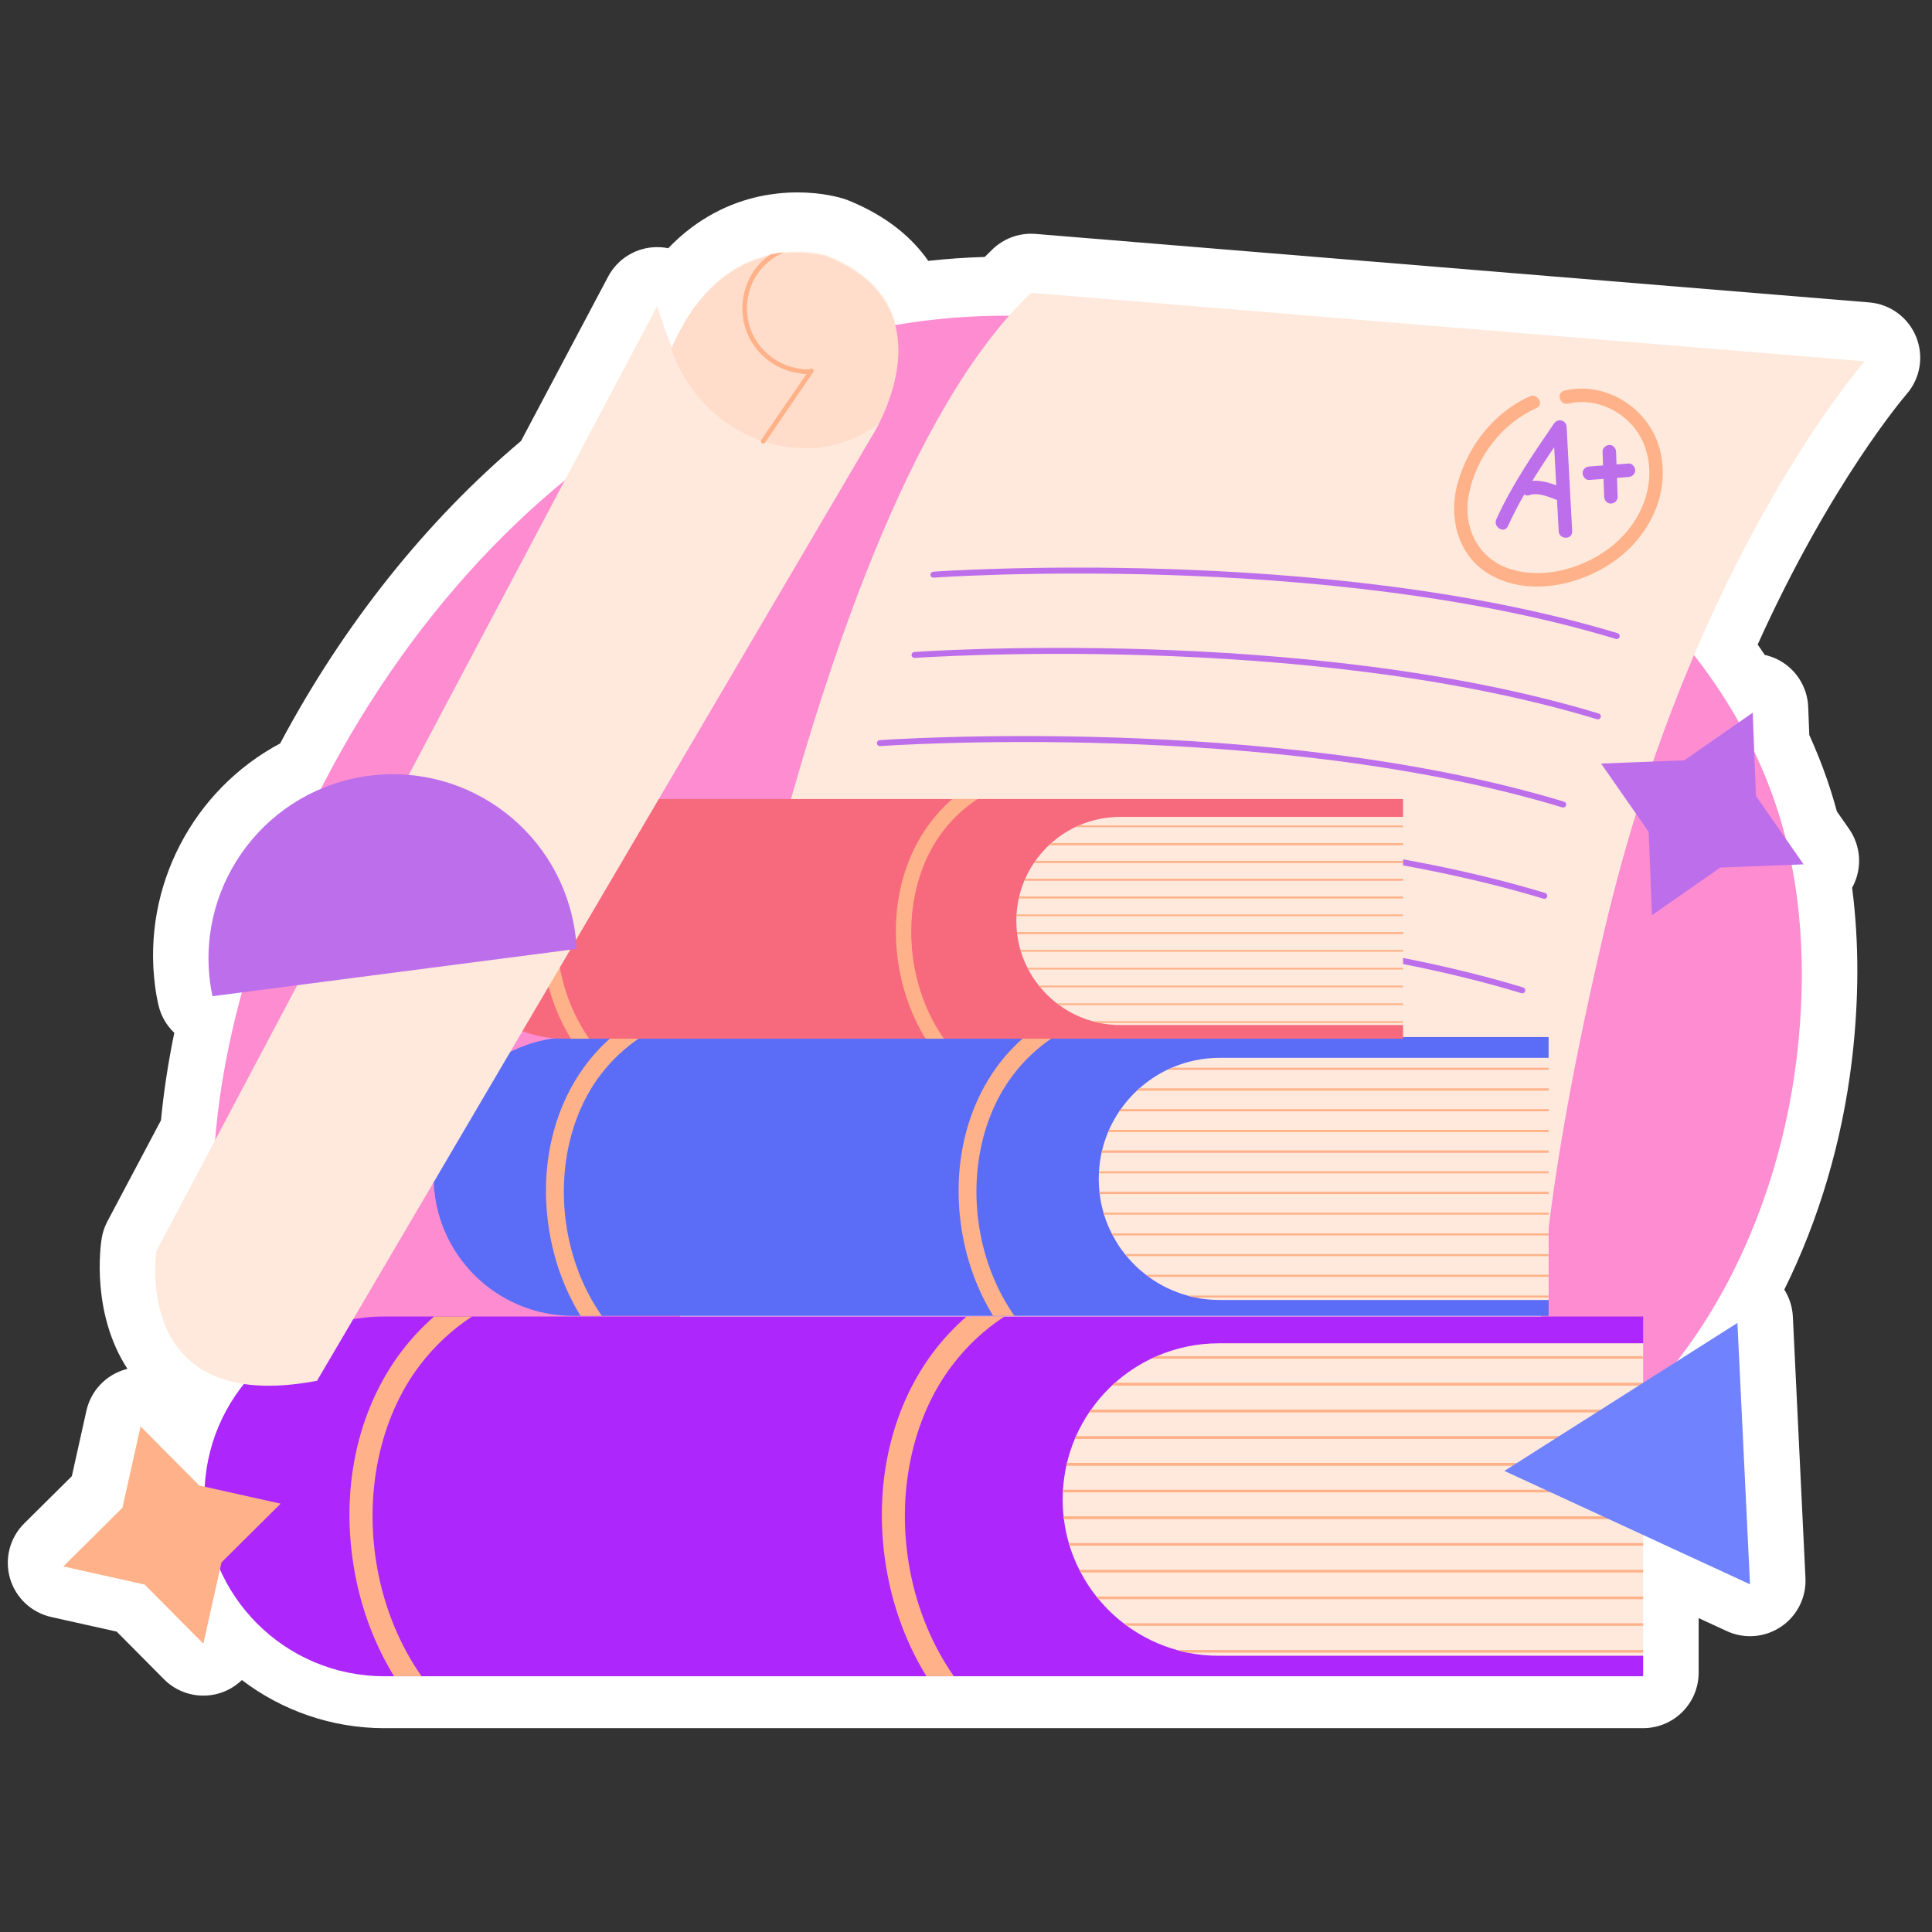 <svg width="106" height="106" viewBox="0 0 106 106" fill="none" xmlns="http://www.w3.org/2000/svg">
<rect x="0" y="0" width="106" height="106" fill="#333333" stroke="none"/>
<g clip-path="url(#clip0_201_5011)">
<path d="M21.084 94.817C18.206 94.817 15.476 93.855 13.271 92.177C12.921 92.516 12.487 92.772 12.001 92.912C11.723 92.992 11.439 93.031 11.157 93.031C10.357 93.031 9.575 92.716 8.995 92.131L6.402 89.519L2.81 88.718C1.724 88.475 0.856 87.66 0.547 86.59C0.239 85.521 0.538 84.368 1.328 83.584L3.941 80.992L4.741 77.399C4.984 76.313 5.799 75.445 6.869 75.136C6.91 75.124 6.95 75.114 6.992 75.103C5.007 72.054 5.509 68.385 5.576 67.961C5.628 67.628 5.736 67.306 5.894 67.008L8.832 61.466C8.981 59.906 9.226 58.301 9.563 56.667C9.143 56.268 8.833 55.747 8.694 55.145C8.617 54.809 8.555 54.462 8.506 54.084C7.799 48.641 10.589 43.335 15.371 40.788C18.828 34.292 23.373 28.582 28.586 24.195L33.365 15.177C33.895 14.176 34.934 13.558 36.054 13.558C36.136 13.558 36.218 13.562 36.301 13.568C36.423 13.578 36.544 13.595 36.663 13.619C38.321 11.888 40.14 11.118 41.606 10.79C41.646 10.781 41.686 10.773 41.725 10.766C42.033 10.7 42.354 10.65 42.702 10.612C43.054 10.575 43.405 10.556 43.752 10.556C45.12 10.556 46.085 10.836 46.348 10.922C46.417 10.944 46.484 10.969 46.551 10.996C48.716 11.877 50.077 13.089 50.93 14.312C51.958 14.2 52.992 14.128 54.027 14.098C54.174 13.949 54.322 13.804 54.469 13.664C55.038 13.123 55.791 12.824 56.569 12.824C56.652 12.824 56.735 12.828 56.818 12.834L102.558 16.592C103.706 16.686 104.701 17.419 105.132 18.486C105.564 19.554 105.356 20.773 104.596 21.637C104.557 21.682 100.465 26.43 96.436 35.362C96.568 35.551 96.697 35.741 96.824 35.932C97.062 35.985 97.297 36.067 97.522 36.178C98.518 36.675 99.165 37.675 99.208 38.787L99.268 40.326C99.646 41.161 99.978 41.993 100.258 42.809C100.447 43.36 100.619 43.924 100.781 44.52L101.454 45.485C102.09 46.398 102.177 47.586 101.682 48.583C101.661 48.624 101.639 48.665 101.617 48.706C102.002 51.679 101.999 54.844 101.608 58.145C101.078 62.604 99.797 66.92 97.896 70.756C98.174 71.195 98.341 71.704 98.366 72.24L99.057 86.579C99.108 87.643 98.601 88.655 97.718 89.25C97.207 89.595 96.613 89.771 96.016 89.771C95.582 89.771 95.146 89.678 94.74 89.49L93.197 88.778V91.771C93.197 93.453 91.833 94.816 90.152 94.816H21.084V94.817Z" fill="white"/>
<path d="M14.269 51.187C11.581 59.118 10.376 68.057 13.75 75.721C17.193 83.541 25.062 88.84 33.408 90.671C41.755 92.502 50.517 91.23 58.678 88.697C61.876 87.703 65.017 86.519 68.261 85.685C73.344 84.378 78.705 83.924 83.452 81.687C92.307 77.514 97.43 67.704 98.584 57.983C99.14 53.296 98.908 48.459 97.377 43.994C95.461 38.404 91.58 33.632 86.974 29.931C82.367 26.23 77.042 23.527 71.621 21.176C68.342 19.755 64.981 18.443 61.458 17.851C38.884 14.059 21.053 31.168 14.269 51.187Z" fill="#FE8CD1"/>
<path d="M37.133 73.468C37.133 73.468 43.352 28.635 56.569 16.066L102.309 19.824C102.309 19.824 92.85 30.579 88.055 50.922C83.902 68.546 84.557 74.634 84.557 74.634L37.133 73.468Z" fill="#FFE9DC"/>
<path d="M82.737 28.865C83.584 26.995 84.744 25.297 85.903 23.611C85.673 23.548 85.443 23.486 85.212 23.424C85.314 25.331 85.416 27.238 85.518 29.145C85.543 29.62 86.284 29.623 86.259 29.145C86.157 27.238 86.055 25.331 85.954 23.424C85.933 23.047 85.472 22.932 85.263 23.236C84.104 24.923 82.944 26.62 82.097 28.491C81.902 28.922 82.54 29.299 82.737 28.865Z" fill="#BD6EEB"/>
<path d="M83.906 27.169C83.963 27.151 84.052 27.112 84.114 27.119C84.066 27.126 84.063 27.126 84.106 27.122C84.122 27.12 84.136 27.119 84.152 27.118C84.187 27.116 84.222 27.115 84.258 27.115C84.328 27.116 84.403 27.117 84.471 27.13C84.459 27.128 84.446 27.126 84.434 27.125C84.454 27.128 84.475 27.131 84.495 27.135C84.531 27.141 84.566 27.148 84.602 27.156C84.885 27.22 85.156 27.326 85.423 27.435C85.603 27.508 85.838 27.356 85.879 27.176C85.928 26.961 85.813 26.799 85.62 26.72C85.019 26.476 84.356 26.252 83.708 26.454C83.523 26.512 83.386 26.715 83.449 26.91C83.51 27.096 83.707 27.231 83.906 27.169Z" fill="#BD6EEB"/>
<path d="M87.926 24.784C87.955 25.609 87.983 26.433 88.012 27.257C88.019 27.451 88.178 27.637 88.383 27.628C88.578 27.619 88.761 27.465 88.753 27.257C88.725 26.433 88.696 25.609 88.667 24.784C88.66 24.591 88.501 24.404 88.296 24.414C88.102 24.422 87.919 24.577 87.926 24.784Z" fill="#BD6EEB"/>
<path d="M87.199 26.334C87.914 26.28 88.63 26.226 89.345 26.172C89.538 26.157 89.725 26.012 89.715 25.801C89.707 25.613 89.552 25.415 89.345 25.431C88.63 25.485 87.914 25.539 87.199 25.593C87.006 25.608 86.819 25.753 86.829 25.964C86.837 26.152 86.992 26.35 87.199 26.334Z" fill="#BD6EEB"/>
<path d="M83.928 21.749C81.951 22.628 80.505 24.507 79.956 26.582C79.442 28.52 80.052 30.66 81.913 31.622C84.013 32.708 86.717 32.103 88.572 30.785C90.452 29.449 91.607 27.183 91.117 24.861C90.619 22.501 88.205 20.878 85.836 21.429C85.372 21.537 85.568 22.252 86.033 22.144C87.821 21.728 89.701 22.86 90.274 24.584C90.921 26.532 90.066 28.609 88.541 29.88C87.017 31.151 84.7 31.852 82.773 31.189C81.05 30.596 80.255 28.882 80.587 27.143C80.979 25.093 82.395 23.238 84.303 22.389C84.737 22.195 84.361 21.556 83.928 21.749Z" fill="#FFB289"/>
<path d="M88.703 35.062C88.687 35.062 88.671 35.059 88.655 35.055C72.632 30.196 51.437 31.677 51.225 31.692C51.135 31.699 51.056 31.631 51.049 31.541C51.043 31.451 51.111 31.372 51.201 31.366C51.414 31.35 72.668 29.865 88.751 34.741C88.837 34.767 88.886 34.859 88.86 34.946C88.838 35.016 88.773 35.062 88.703 35.062Z" fill="#BD6EEB"/>
<path d="M87.668 39.468C87.652 39.468 87.636 39.465 87.62 39.46C71.596 34.602 50.402 36.084 50.19 36.098C50.1 36.102 50.021 36.037 50.014 35.947C50.008 35.856 50.075 35.778 50.166 35.771C50.378 35.756 71.632 34.271 87.715 39.147C87.802 39.173 87.851 39.265 87.825 39.351C87.803 39.422 87.738 39.468 87.668 39.468Z" fill="#BD6EEB"/>
<path d="M85.766 44.305C85.75 44.305 85.734 44.302 85.718 44.298C69.693 39.439 48.499 40.92 48.287 40.935C48.197 40.941 48.118 40.874 48.112 40.784C48.105 40.694 48.173 40.615 48.263 40.609C48.476 40.593 69.73 39.108 85.813 43.984C85.9 44.01 85.949 44.102 85.922 44.188C85.901 44.259 85.836 44.305 85.766 44.305Z" fill="#BD6EEB"/>
<path d="M84.73 49.315C84.715 49.315 84.699 49.313 84.683 49.308C68.657 44.449 47.464 45.931 47.252 45.946C47.163 45.95 47.083 45.885 47.077 45.794C47.07 45.704 47.138 45.626 47.228 45.619C47.441 45.603 68.695 44.118 84.778 48.994C84.864 49.021 84.913 49.112 84.887 49.199C84.866 49.27 84.801 49.315 84.73 49.315Z" fill="#BD6EEB"/>
<path d="M83.521 54.498C83.506 54.498 83.489 54.496 83.474 54.491C67.45 49.633 46.255 51.114 46.043 51.129C45.955 51.132 45.874 51.067 45.868 50.977C45.861 50.887 45.929 50.809 46.019 50.802C46.232 50.786 67.486 49.301 83.569 54.177C83.655 54.204 83.704 54.295 83.678 54.382C83.656 54.453 83.591 54.498 83.521 54.498Z" fill="#BD6EEB"/>
<path d="M82.224 60.631C82.209 60.631 82.193 60.629 82.177 60.624C66.153 55.766 44.958 57.246 44.746 57.262C44.657 57.271 44.578 57.2 44.571 57.11C44.564 57.02 44.632 56.941 44.722 56.935C44.935 56.919 66.189 55.434 82.272 60.31C82.359 60.337 82.407 60.428 82.381 60.515C82.36 60.586 82.295 60.631 82.224 60.631Z" fill="#BD6EEB"/>
<path d="M84.966 56.898V58.037L80.847 65.05L84.966 71.325V72.196H31.436C27.21 72.196 23.789 68.771 23.789 64.545C23.789 62.432 24.643 60.524 26.026 59.141C27.41 57.753 29.323 56.898 31.436 56.898H84.966Z" fill="#5B6DF7"/>
<path d="M84.966 58.037V71.324H66.924C66.466 71.324 66.017 71.28 65.585 71.191C65.434 71.16 65.287 71.124 65.141 71.08C64.367 70.866 63.65 70.515 63.019 70.052C62.97 70.016 62.921 69.981 62.872 69.941C62.48 69.643 62.125 69.3 61.813 68.918C61.778 68.882 61.751 68.847 61.72 68.807C61.466 68.491 61.244 68.149 61.053 67.784C61.03 67.748 61.013 67.713 60.995 67.672C60.826 67.348 60.688 67.001 60.577 66.645C60.568 66.609 60.554 66.574 60.545 66.534C60.448 66.205 60.377 65.862 60.337 65.511C60.332 65.475 60.328 65.435 60.323 65.4C60.297 65.164 60.283 64.924 60.283 64.679C60.283 64.577 60.288 64.474 60.292 64.376C60.292 64.337 60.292 64.301 60.297 64.265C60.319 63.914 60.368 63.571 60.439 63.238C60.448 63.198 60.457 63.162 60.466 63.127C60.55 62.775 60.661 62.433 60.799 62.103C60.817 62.068 60.831 62.028 60.848 61.992C61.008 61.632 61.195 61.289 61.413 60.969C61.44 60.929 61.467 60.894 61.493 60.858C61.712 60.547 61.956 60.253 62.227 59.981C62.276 59.932 62.33 59.879 62.383 59.835C62.423 59.795 62.463 59.759 62.503 59.724C62.962 59.314 63.477 58.967 64.038 58.696C64.118 58.656 64.198 58.62 64.283 58.585C65.092 58.233 65.986 58.038 66.925 58.038H84.966V58.037Z" fill="#FFE9DC"/>
<path d="M84.968 58.584V58.696H64.039C64.119 58.656 64.199 58.62 64.284 58.584H84.968Z" fill="#FFB289"/>
<path d="M84.967 59.723V59.834H62.383C62.423 59.794 62.463 59.759 62.503 59.723H84.967Z" fill="#FFB289"/>
<path d="M84.967 59.723V59.834H62.383C62.423 59.794 62.463 59.759 62.503 59.723H84.967Z" fill="#FFB289"/>
<path d="M84.968 60.857V60.969H61.414C61.441 60.929 61.468 60.893 61.494 60.857H84.968Z" fill="#FFB289"/>
<path d="M84.968 60.857V60.969H61.414C61.441 60.929 61.468 60.893 61.494 60.857H84.968Z" fill="#FFB289"/>
<path d="M84.968 61.992V62.103H60.801C60.819 62.067 60.832 62.027 60.85 61.992H84.968Z" fill="#FFB289"/>
<path d="M84.968 61.992V62.103H60.801C60.819 62.067 60.832 62.027 60.85 61.992H84.968Z" fill="#FFB289"/>
<path d="M84.967 63.126V63.237H60.44C60.448 63.197 60.457 63.162 60.466 63.126H84.967Z" fill="#FFB289"/>
<path d="M84.967 63.126V63.237H60.44C60.448 63.197 60.457 63.162 60.466 63.126H84.967Z" fill="#FFB289"/>
<path d="M84.968 64.265V64.376H60.293C60.293 64.336 60.293 64.3 60.297 64.265H84.968Z" fill="#FFB289"/>
<path d="M84.968 65.399V65.51H60.337C60.333 65.475 60.328 65.435 60.324 65.399H84.968Z" fill="#FFB289"/>
<path d="M84.968 65.399V65.51H60.337C60.333 65.475 60.328 65.435 60.324 65.399H84.968Z" fill="#FFB289"/>
<path d="M84.968 66.534V66.645H60.578C60.569 66.609 60.556 66.574 60.547 66.534H84.968Z" fill="#FFB289"/>
<path d="M84.968 67.672V67.784H61.054C61.032 67.748 61.014 67.713 60.996 67.672H84.968Z" fill="#FFB289"/>
<path d="M84.967 68.807V68.918H61.814C61.779 68.882 61.752 68.847 61.721 68.807H84.967Z" fill="#FFB289"/>
<path d="M84.968 69.941V70.052H63.02C62.971 70.016 62.922 69.981 62.873 69.941H84.968Z" fill="#FFB289"/>
<path d="M84.967 71.079V71.191H65.585C65.434 71.159 65.287 71.124 65.141 71.079H84.967Z" fill="#FFB289"/>
<path d="M32.949 58.967C31.223 61.236 30.551 64.496 31.151 67.686C31.467 69.367 32.121 70.915 33.02 72.196H31.854C31.067 70.919 30.493 69.447 30.195 67.864C29.532 64.358 30.258 60.902 32.175 58.375C32.584 57.837 33.047 57.343 33.554 56.898H35.164C34.319 57.455 33.567 58.157 32.949 58.967Z" fill="#FFB289"/>
<path d="M55.59 58.967C53.859 61.236 53.188 64.496 53.788 67.686C54.104 69.367 54.758 70.915 55.657 72.196H54.491C53.704 70.919 53.13 69.447 52.832 67.864C52.174 64.358 52.894 60.902 54.811 58.375C55.221 57.837 55.688 57.343 56.195 56.898H57.805C56.956 57.455 56.204 58.157 55.59 58.967Z" fill="#FFB289"/>
<path d="M90.152 72.231V73.7L87.136 82.1L90.152 90.843V91.968H21.085C15.632 91.968 11.219 87.549 11.219 82.097C11.219 79.37 12.321 76.908 14.106 75.123C15.891 73.333 18.358 72.231 21.085 72.231H90.152V72.231Z" fill="#AD27FC"/>
<path d="M90.152 73.7V90.844H66.873C66.282 90.844 65.703 90.786 65.146 90.671C64.951 90.631 64.761 90.585 64.572 90.528C63.573 90.253 62.649 89.799 61.834 89.202C61.771 89.156 61.708 89.111 61.645 89.059C61.14 88.674 60.681 88.232 60.279 87.739C60.233 87.693 60.199 87.647 60.158 87.595C59.831 87.188 59.544 86.746 59.297 86.275C59.269 86.23 59.246 86.184 59.223 86.132C59.005 85.713 58.827 85.265 58.683 84.806C58.672 84.76 58.655 84.715 58.643 84.663C58.517 84.238 58.425 83.796 58.373 83.343C58.368 83.297 58.362 83.245 58.356 83.199C58.322 82.895 58.305 82.585 58.305 82.27C58.305 82.138 58.31 82.006 58.316 81.879C58.316 81.828 58.316 81.782 58.322 81.736C58.351 81.282 58.414 80.841 58.505 80.41C58.517 80.359 58.529 80.313 58.54 80.267C58.649 79.813 58.792 79.371 58.97 78.947C58.993 78.901 59.011 78.849 59.033 78.803C59.24 78.338 59.481 77.897 59.762 77.483C59.797 77.432 59.831 77.386 59.866 77.34C60.147 76.938 60.463 76.559 60.813 76.209C60.876 76.146 60.945 76.077 61.014 76.02C61.065 75.968 61.117 75.922 61.168 75.876C61.76 75.348 62.425 74.901 63.148 74.551C63.252 74.499 63.355 74.453 63.464 74.407C64.509 73.954 65.662 73.701 66.873 73.701H90.152V73.7Z" fill="#FFE9DC"/>
<path d="M90.152 74.406V74.549H63.148C63.252 74.498 63.355 74.452 63.464 74.406H90.152Z" fill="#FFB289"/>
<path d="M90.152 75.875V76.019H61.014C61.065 75.967 61.117 75.921 61.169 75.875H90.152Z" fill="#FFB289"/>
<path d="M90.152 75.875V76.019H61.014C61.065 75.967 61.117 75.921 61.169 75.875H90.152Z" fill="#FFB289"/>
<path d="M90.152 77.339V77.482H59.762C59.796 77.431 59.831 77.385 59.865 77.339H90.152Z" fill="#FFB289"/>
<path d="M90.152 77.339V77.482H59.762C59.796 77.431 59.831 77.385 59.865 77.339H90.152Z" fill="#FFB289"/>
<path d="M90.153 78.802V78.946H58.971C58.994 78.9 59.011 78.848 59.034 78.802H90.153Z" fill="#FFB289"/>
<path d="M90.153 78.802V78.946H58.971C58.994 78.9 59.011 78.848 59.034 78.802H90.153Z" fill="#FFB289"/>
<path d="M90.153 80.266V80.409H58.506C58.517 80.358 58.529 80.312 58.54 80.266H90.153Z" fill="#FFB289"/>
<path d="M90.153 80.266V80.409H58.506C58.517 80.358 58.529 80.312 58.54 80.266H90.153Z" fill="#FFB289"/>
<path d="M90.153 81.735V81.879H58.316C58.316 81.827 58.316 81.781 58.322 81.735H90.153Z" fill="#FFB289"/>
<path d="M90.152 83.199V83.342H58.373C58.367 83.296 58.361 83.245 58.355 83.199H90.152Z" fill="#FFB289"/>
<path d="M90.152 83.199V83.342H58.373C58.367 83.296 58.361 83.245 58.355 83.199H90.152Z" fill="#FFB289"/>
<path d="M90.152 84.662V84.806H58.683C58.671 84.76 58.654 84.714 58.643 84.662H90.152Z" fill="#FFB289"/>
<path d="M90.152 86.132V86.275H59.297C59.269 86.229 59.246 86.183 59.223 86.132H90.152Z" fill="#FFB289"/>
<path d="M90.152 87.595V87.739H60.279C60.233 87.693 60.198 87.647 60.158 87.595H90.152Z" fill="#FFB289"/>
<path d="M90.152 89.059V89.202H61.834C61.771 89.156 61.708 89.11 61.645 89.059H90.152Z" fill="#FFB289"/>
<path d="M90.153 90.528V90.671H65.146C64.951 90.631 64.762 90.585 64.572 90.528H90.153Z" fill="#FFB289"/>
<path d="M23.036 74.9C20.81 77.827 19.943 82.034 20.718 86.149C21.125 88.318 21.969 90.316 23.128 91.969H21.624C20.608 90.321 19.868 88.421 19.484 86.378C18.628 81.856 19.564 77.396 22.038 74.136C22.566 73.442 23.163 72.805 23.817 72.231H25.895C24.804 72.948 23.834 73.855 23.036 74.9Z" fill="#FFB289"/>
<path d="M52.249 74.9C50.016 77.827 49.15 82.034 49.924 86.149C50.332 88.318 51.175 90.316 52.335 91.969H50.831C49.815 90.321 49.075 88.421 48.69 86.378C47.841 81.856 48.771 77.396 51.244 74.136C51.773 73.442 52.375 72.805 53.029 72.231H55.107C54.011 72.948 53.041 73.855 52.249 74.9Z" fill="#FFB289"/>
<path d="M76.979 43.839V44.818L74.37 50.577L76.979 56.239V56.988H30.965C27.333 56.988 24.393 54.044 24.393 50.411C24.393 48.595 25.127 46.955 26.316 45.766C27.505 44.573 29.149 43.839 30.965 43.839H76.979V43.839Z" fill="#F76A7E"/>
<path d="M76.979 44.818V56.239H61.471C61.077 56.239 60.691 56.2 60.32 56.124C60.19 56.097 60.064 56.066 59.938 56.028C59.272 55.845 58.657 55.543 58.114 55.145C58.072 55.115 58.029 55.084 57.987 55.049C57.651 54.793 57.345 54.499 57.077 54.17C57.047 54.139 57.024 54.109 56.997 54.075C56.779 53.803 56.588 53.508 56.423 53.195C56.404 53.165 56.389 53.134 56.373 53.1C56.228 52.821 56.11 52.522 56.014 52.216C56.006 52.186 55.995 52.155 55.987 52.121C55.903 51.838 55.842 51.543 55.808 51.241C55.804 51.211 55.8 51.176 55.796 51.146C55.773 50.943 55.762 50.737 55.762 50.526C55.762 50.438 55.766 50.35 55.769 50.266C55.769 50.232 55.769 50.201 55.773 50.171C55.792 49.869 55.834 49.574 55.895 49.288C55.903 49.253 55.911 49.222 55.919 49.192C55.991 48.89 56.087 48.595 56.205 48.312C56.221 48.282 56.232 48.248 56.247 48.217C56.385 47.907 56.545 47.613 56.733 47.337C56.756 47.303 56.779 47.272 56.802 47.242C56.989 46.974 57.199 46.722 57.432 46.489C57.475 46.447 57.52 46.401 57.566 46.362C57.601 46.328 57.635 46.297 57.67 46.267C58.063 45.915 58.507 45.617 58.989 45.383C59.058 45.349 59.127 45.319 59.199 45.288C59.895 44.986 60.663 44.818 61.47 44.818H76.979Z" fill="#FFE9DC"/>
<path d="M76.978 45.288V45.383H58.988C59.057 45.349 59.126 45.319 59.199 45.288H76.978Z" fill="#FFB289"/>
<path d="M76.979 46.267V46.362H57.566C57.601 46.328 57.635 46.297 57.67 46.267H76.979Z" fill="#FFB289"/>
<path d="M76.979 46.267V46.362H57.566C57.601 46.328 57.635 46.297 57.67 46.267H76.979Z" fill="#FFB289"/>
<path d="M76.978 47.242V47.337H56.732C56.755 47.303 56.778 47.272 56.801 47.242H76.978Z" fill="#FFB289"/>
<path d="M76.978 47.242V47.337H56.732C56.755 47.303 56.778 47.272 56.801 47.242H76.978Z" fill="#FFB289"/>
<path d="M76.979 48.217V48.312H56.205C56.22 48.282 56.232 48.247 56.247 48.217H76.979Z" fill="#FFB289"/>
<path d="M76.979 48.217V48.312H56.205C56.22 48.282 56.232 48.247 56.247 48.217H76.979Z" fill="#FFB289"/>
<path d="M76.98 49.192V49.287H55.897C55.904 49.253 55.912 49.222 55.919 49.192H76.98Z" fill="#FFB289"/>
<path d="M76.98 49.192V49.287H55.897C55.904 49.253 55.912 49.222 55.919 49.192H76.98Z" fill="#FFB289"/>
<path d="M76.979 50.17V50.266H55.77C55.77 50.232 55.77 50.201 55.773 50.17H76.979Z" fill="#FFB289"/>
<path d="M76.98 51.146V51.241H55.808C55.804 51.211 55.801 51.176 55.797 51.146H76.98Z" fill="#FFB289"/>
<path d="M76.98 51.146V51.241H55.808C55.804 51.211 55.801 51.176 55.797 51.146H76.98Z" fill="#FFB289"/>
<path d="M76.98 52.12V52.216H56.015C56.007 52.186 55.996 52.155 55.988 52.12H76.98Z" fill="#FFB289"/>
<path d="M76.979 53.099V53.195H56.423C56.404 53.164 56.388 53.134 56.373 53.099H76.979Z" fill="#FFB289"/>
<path d="M76.978 54.074V54.17H57.076C57.046 54.139 57.023 54.109 56.996 54.074H76.978Z" fill="#FFB289"/>
<path d="M76.98 55.049V55.145H58.114C58.072 55.115 58.03 55.084 57.988 55.049H76.98Z" fill="#FFB289"/>
<path d="M76.979 56.028V56.124H60.32C60.19 56.097 60.064 56.066 59.938 56.028H76.979Z" fill="#FFB289"/>
<path d="M32.265 45.617C30.781 47.567 30.204 50.37 30.72 53.111C30.991 54.556 31.553 55.887 32.326 56.988H31.324C30.647 55.891 30.154 54.625 29.898 53.264C29.328 50.251 29.951 47.28 31.599 45.108C31.951 44.645 32.349 44.221 32.785 43.839H34.169C33.442 44.317 32.796 44.921 32.265 45.617Z" fill="#FFB289"/>
<path d="M51.728 45.617C50.24 47.567 49.663 50.37 50.179 53.111C50.451 54.556 51.013 55.887 51.785 56.988H50.783C50.107 55.891 49.613 54.625 49.357 53.264C48.791 50.251 49.411 47.28 51.059 45.108C51.411 44.645 51.812 44.221 52.248 43.839H53.632C52.901 44.317 52.255 44.921 51.728 45.617Z" fill="#FFB289"/>
<path d="M49.051 21.053C48.985 21.317 48.909 21.566 48.828 21.799C48.62 22.423 48.371 22.951 48.178 23.327V23.332C47.985 23.707 47.843 23.925 47.843 23.925L17.393 75.757C7.157 77.7 8.583 68.631 8.583 68.631L36.054 16.8L36.272 17.445L36.475 18.059C36.475 18.064 36.475 18.074 36.481 18.084L36.623 18.515L36.831 19.135C38.333 15.674 40.49 14.415 42.261 14.024C44.012 13.633 45.382 14.08 45.382 14.08C49.447 15.735 49.62 18.785 49.051 21.053Z" fill="#FFE9DC"/>
<g opacity="0.47">
<path opacity="0.47" d="M49.051 21.053C48.985 21.317 48.909 21.566 48.827 21.799C48.619 22.393 48.386 22.9 48.198 23.261V23.266C47.254 23.971 46.112 24.428 44.935 24.56C43.95 24.666 42.946 24.55 41.996 24.25C41.956 24.24 41.91 24.225 41.87 24.21C41.829 24.195 41.788 24.184 41.748 24.164C40.692 23.794 39.713 23.19 38.906 22.413C37.835 21.383 37.033 19.987 36.622 18.516C36.576 18.348 36.536 18.186 36.5 18.018L36.85 19.069C38.347 15.613 40.504 14.354 42.27 13.958C42.281 13.958 42.291 13.953 42.301 13.953C42.555 13.897 42.798 13.862 43.032 13.836C44.407 13.689 45.402 14.014 45.402 14.014C49.507 15.684 49.645 18.779 49.051 21.053Z" fill="#FFB289"/>
</g>
<path d="M44.621 20.414L41.998 24.25L41.977 24.281C41.952 24.316 41.911 24.337 41.871 24.337C41.845 24.337 41.82 24.331 41.8 24.316C41.754 24.281 41.734 24.22 41.749 24.164C41.754 24.159 41.759 24.149 41.764 24.139L44.246 20.52C44.093 20.535 43.941 20.495 43.799 20.469L43.738 20.459C42.571 20.271 41.546 19.485 41.048 18.409C40.561 17.338 40.637 16.044 41.252 15.034C41.48 14.653 41.785 14.323 42.13 14.059C42.135 14.059 42.135 14.059 42.135 14.059C42.18 14.024 42.226 13.988 42.272 13.958C42.282 13.958 42.292 13.953 42.302 13.953C42.556 13.897 42.8 13.861 43.033 13.836C42.967 13.861 42.901 13.892 42.835 13.922C42.277 14.207 41.795 14.638 41.47 15.166C40.897 16.105 40.825 17.307 41.282 18.302C41.739 19.302 42.698 20.033 43.779 20.21L43.84 20.22C44.063 20.261 44.292 20.297 44.469 20.226C44.525 20.205 44.581 20.22 44.616 20.261C44.652 20.307 44.657 20.368 44.621 20.414Z" fill="#FFB289"/>
<path d="M96.341 43.671L98.955 47.423L94.386 47.599L90.634 50.213L90.457 45.644L87.844 41.892L92.413 41.715L96.165 39.102L96.341 43.671Z" fill="#BD6EEB"/>
<path d="M10.934 81.504L15.397 82.499L12.152 85.72L11.157 90.183L7.936 86.938L3.473 85.943L6.718 82.722L7.713 78.259L10.934 81.504Z" fill="#FFB289"/>
<path d="M82.539 80.703L95.324 72.583L96.015 86.923L82.539 80.703Z" fill="#7182FF"/>
<path d="M20.248 42.564C25.785 41.845 30.851 45.747 31.57 51.283C31.604 51.545 31.627 51.803 31.636 52.062L11.661 54.657C11.602 54.404 11.559 54.148 11.525 53.887C10.806 48.351 14.713 43.283 20.248 42.564Z" fill="#BD6EEB"/>
</g>
<defs>
<clipPath id="clip0_201_5011">
<rect width="104.926" height="104.926" fill="white" transform="translate(0.428 0.223)"/>
</clipPath>
</defs>
</svg>
